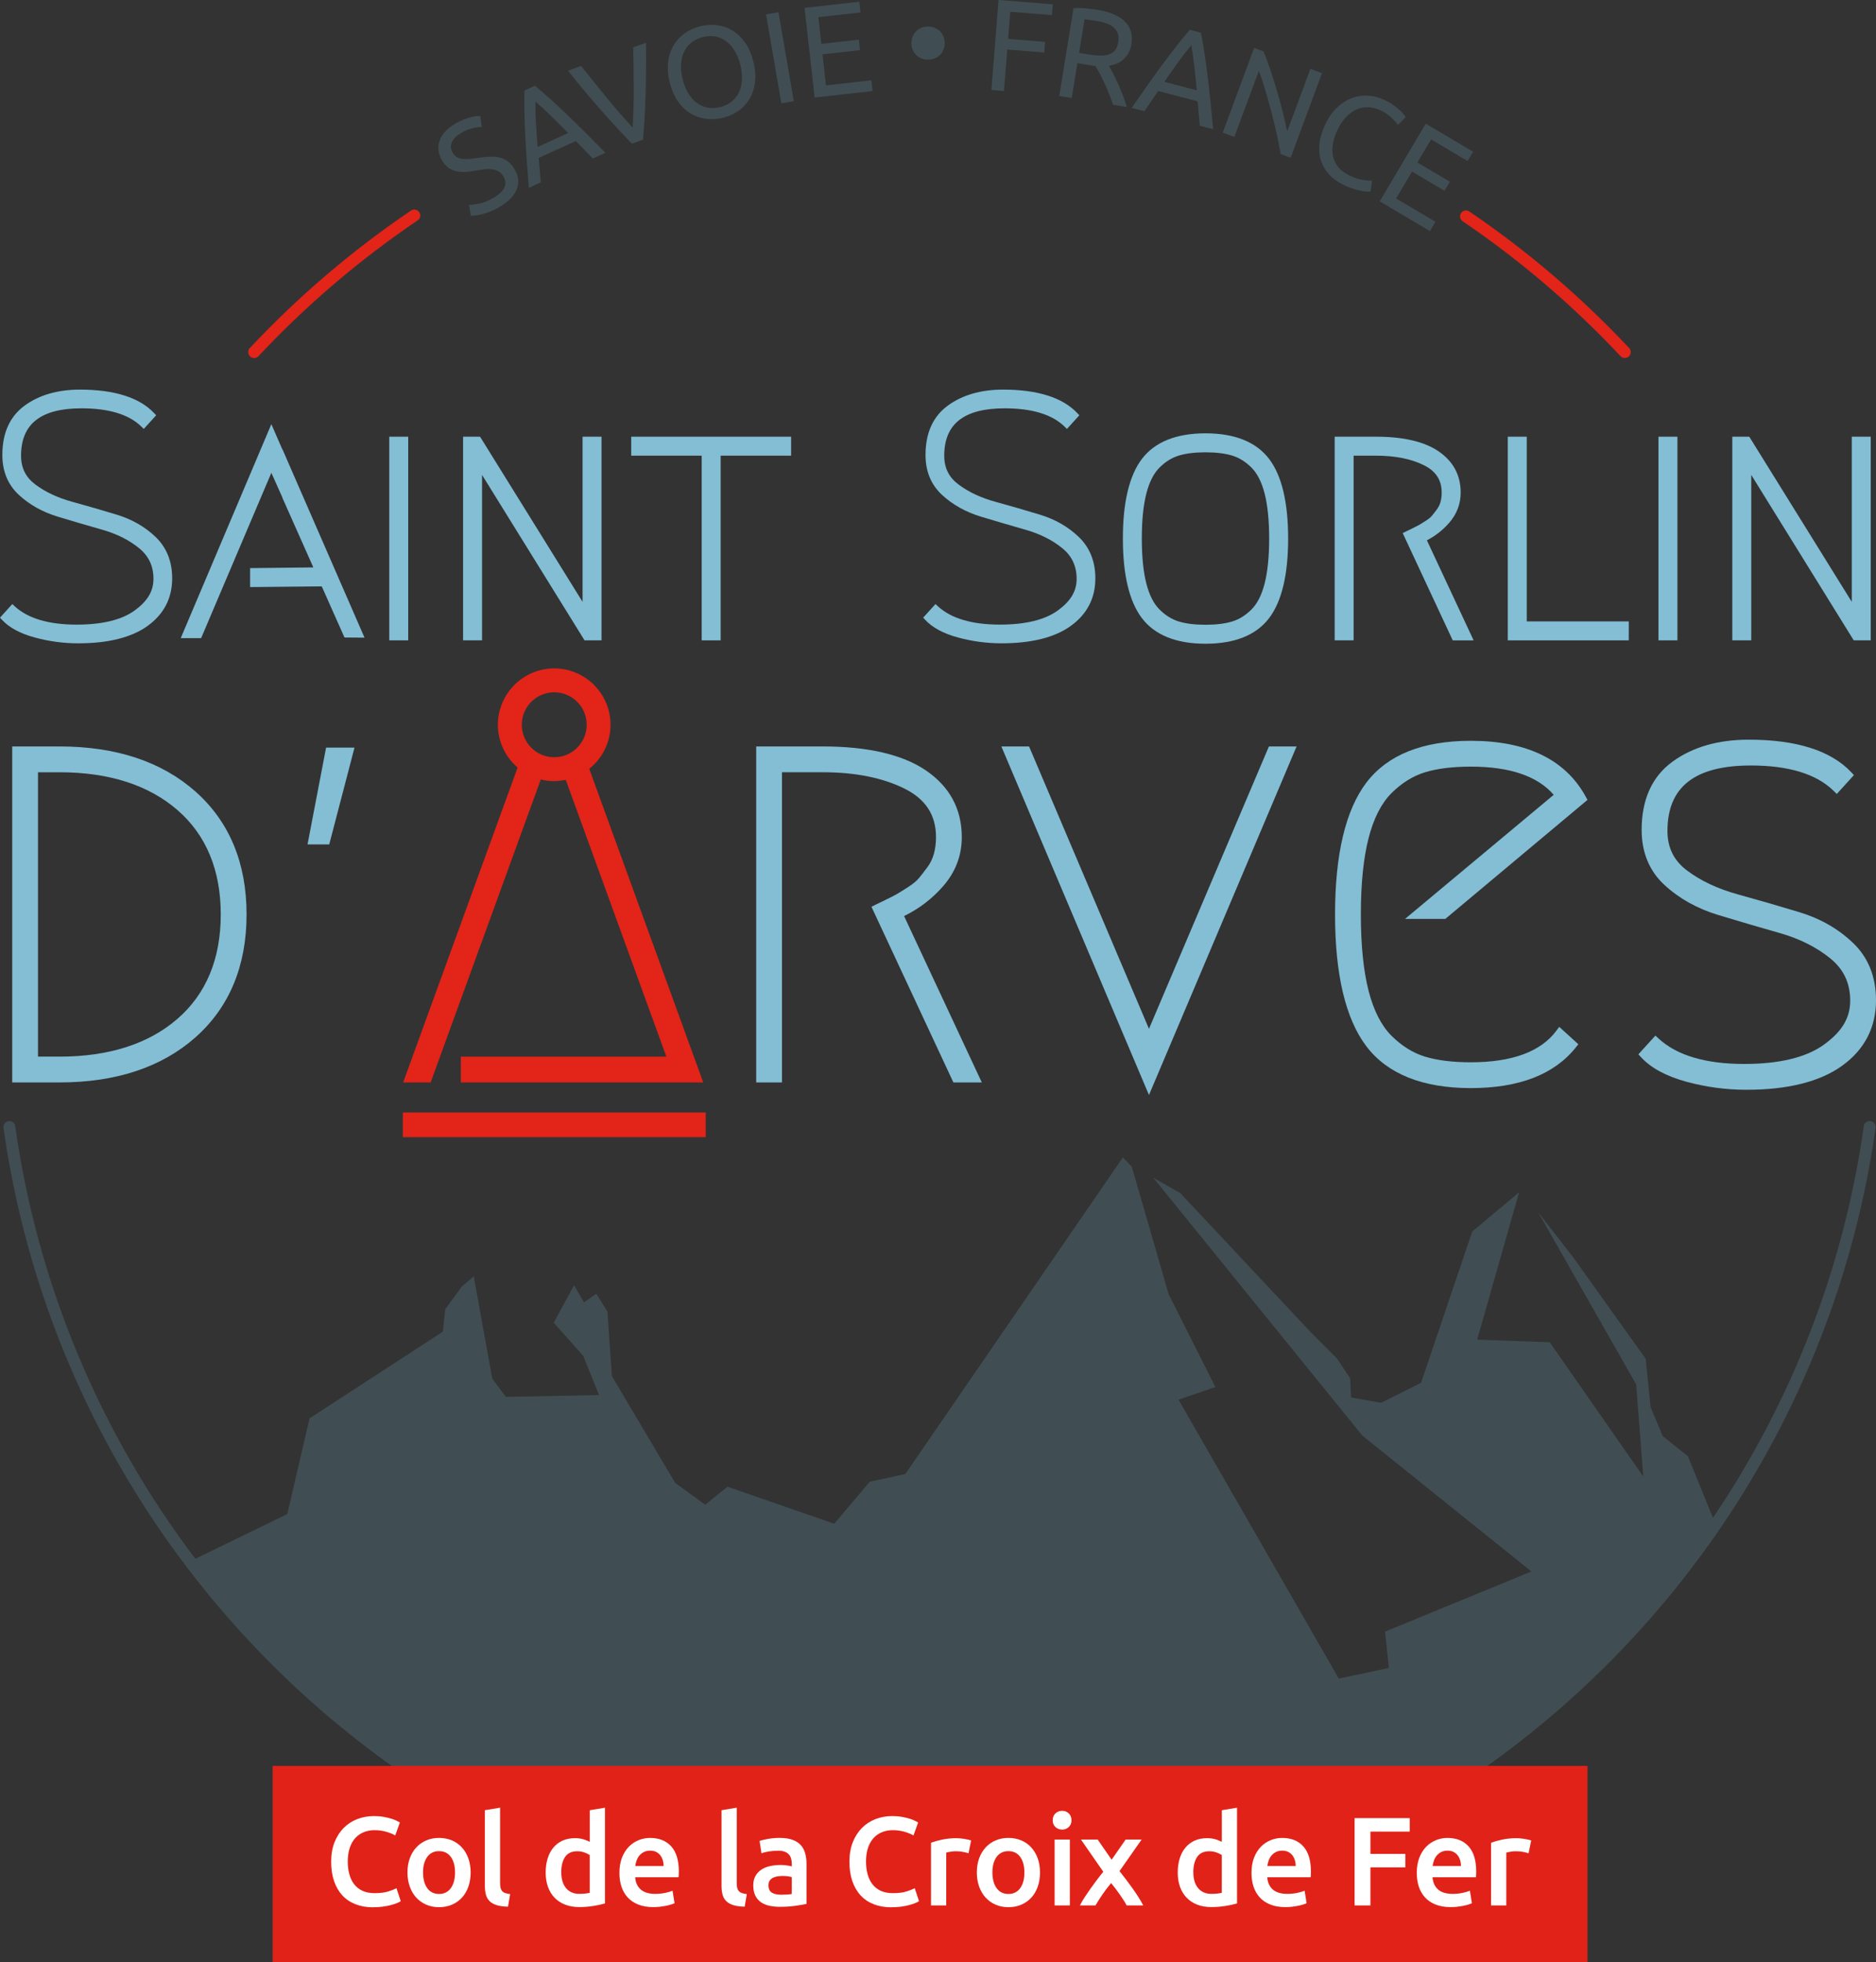 <?xml version="1.0" encoding="UTF-8"?><svg id="Calque_2" xmlns="http://www.w3.org/2000/svg" viewBox="0 0 1102.77 1152.61"><rect x="0" y="0" width="1102.77" height="1152.61" fill="#333333" stroke="none"/><defs><style>.cls-1{fill:#404e53;}.cls-1,.cls-2,.cls-3,.cls-4,.cls-5{stroke-width:0px;}.cls-2{fill:#e22419;}.cls-3{fill:#e12218;}.cls-4{fill:#83bed5;}.cls-5{fill:#fff;}</style></defs><g id="Calque_9"><path class="cls-2" d="m149.38,210.34c-.86,0-1.71-.31-2.38-.94-1.4-1.32-1.47-3.52-.16-4.92,28.46-30.35,60.34-57.53,94.77-80.79,1.59-1.08,3.76-.65,4.84.94,1.08,1.6.66,3.76-.94,4.84-33.99,22.97-65.48,49.81-93.58,79.78-.69.73-1.61,1.1-2.54,1.1Z"/><path class="cls-2" d="m955.13,210.34c-.93,0-1.86-.37-2.54-1.1-27.88-29.74-59.1-56.4-92.79-79.24-1.59-1.08-2.01-3.25-.93-4.84,1.08-1.59,3.25-2.01,4.84-.93,34.11,23.13,65.72,50.13,93.96,80.24,1.32,1.4,1.25,3.61-.16,4.92-.67.63-1.53.94-2.38.94Z"/><path class="cls-1" d="m298.6,94.86c-1.53-1.16-3.22-1.95-5.07-2.37-1.85-.42-3.83-.56-5.95-.43-2.12.14-4.4.37-6.85.7-1.72.27-3.33.47-4.8.6-1.48.13-2.84.12-4.1-.02-1.25-.14-2.36-.5-3.33-1.07-.97-.57-1.8-1.48-2.5-2.72-.63-1.11-.94-2.21-.93-3.29,0-1.09.26-2.12.76-3.1.5-.98,1.21-1.91,2.12-2.78s2-1.65,3.24-2.35c2.44-1.38,4.75-2.31,6.9-2.79,2.16-.48,3.87-.7,5.13-.65l-.9-6.43c-1.47-.11-3.51.18-6.14.87s-5.34,1.82-8.14,3.4c-4.85,2.73-8.01,6-9.49,9.82-1.48,3.82-1.08,7.75,1.2,11.8,1.1,1.96,2.36,3.44,3.78,4.46s2.97,1.71,4.64,2.08c1.67.38,3.47.5,5.4.39,1.92-.12,3.89-.36,5.91-.74,1.77-.29,3.46-.54,5.07-.74,1.61-.21,3.13-.23,4.57-.07,1.44.16,2.73.57,3.9,1.23,1.16.66,2.15,1.7,2.95,3.13,2.6,4.62.53,8.84-6.23,12.64-3.02,1.7-5.78,2.79-8.27,3.25-2.49.47-4.41.7-5.76.69l1.07,6.42c.64,0,1.5-.07,2.58-.18,1.08-.11,2.31-.34,3.7-.68,1.39-.34,2.92-.82,4.59-1.44,1.67-.62,3.42-1.44,5.24-2.47,5.38-3.03,8.93-6.46,10.66-10.31,1.73-3.84,1.46-7.79-.82-11.83-1.23-2.18-2.6-3.85-4.13-5.01Z"/><path class="cls-1" d="m333.81,67.8c-3.34-3.19-6.58-6.21-9.73-9.06-3.15-2.85-6.36-5.63-9.62-8.35l-6.2,2.83c-.08,4.24-.08,8.49.01,12.74.09,4.25.25,8.68.47,13.29.22,4.61.52,9.45.87,14.53.36,5.08.77,10.6,1.25,16.55l7.03-3.21-1.24-14.32,21.86-9.98c1.7,1.75,3.35,3.47,4.97,5.17,1.62,1.7,3.3,3.42,5.04,5.14l7.38-3.37c-4.19-4.26-8.08-8.18-11.69-11.78-3.61-3.6-7.08-6.99-10.41-10.18Zm-17.74,18.54c-.4-4.69-.74-9.27-1.01-13.72-.27-4.45-.38-8.78-.35-13.01,3.17,2.76,6.35,5.7,9.53,8.81,3.19,3.12,6.45,6.35,9.78,9.71l-17.96,8.2Z"/><path class="cls-1" d="m372.23,27.81c.17,8.5.27,16.72.29,24.65.02,7.93-.2,15.42-.65,22.46-4.84-5.2-9.77-10.86-14.78-16.98-5.01-6.12-10.17-12.51-15.48-19.17l-7.71,2.76c3.67,4.65,7.15,8.91,10.44,12.8,3.29,3.89,6.46,7.56,9.51,11.02,3.05,3.46,6.02,6.75,8.9,9.86,2.88,3.12,5.78,6.18,8.7,9.2l6.56-2.35c.34-4.19.64-8.4.88-12.63.24-4.23.44-8.65.58-13.25.14-4.6.23-9.44.28-14.53.05-5.08.04-10.59-.03-16.53l-7.49,2.68Z"/><path class="cls-1" d="m437.96,25.03c-2.15-3.04-4.62-5.4-7.41-7.1-2.79-1.7-5.8-2.74-9.03-3.15-3.23-.4-6.5-.19-9.82.64-3.37.84-6.4,2.2-9.11,4.09-2.71,1.89-4.91,4.24-6.6,7.05-1.69,2.82-2.77,6.07-3.24,9.76-.47,3.69-.15,7.74.95,12.15,1.1,4.41,2.73,8.13,4.88,11.16,2.15,3.04,4.64,5.4,7.45,7.09,2.81,1.69,5.86,2.73,9.14,3.12,3.28.39,6.6.16,9.97-.68,3.31-.83,6.3-2.18,8.97-4.05,2.66-1.87,4.82-4.21,6.49-7.02,1.67-2.81,2.73-6.06,3.2-9.75.47-3.69.16-7.74-.95-12.15-1.1-4.41-2.73-8.13-4.88-11.17Zm-1.83,21.87c-.16,2.75-.74,5.19-1.76,7.34-1.02,2.15-2.44,3.96-4.28,5.45-1.84,1.48-4.07,2.55-6.69,3.21-2.62.66-5.11.76-7.45.32-2.35-.44-4.47-1.37-6.37-2.79s-3.57-3.3-5-5.65c-1.43-2.35-2.53-5.09-3.31-8.2-.78-3.12-1.09-6.05-.94-8.8.15-2.75.74-5.19,1.76-7.34,1.01-2.15,2.45-3.96,4.32-5.45,1.86-1.49,4.1-2.56,6.73-3.22,2.62-.65,5.1-.76,7.42-.31s4.43,1.38,6.34,2.79,3.57,3.3,5,5.65c1.43,2.35,2.53,5.09,3.31,8.2.78,3.12,1.09,6.05.94,8.8Z"/><rect class="cls-1" x="454.75" y="7.38" width="7.42" height="53.03" transform="translate(.91 78.41) rotate(-9.78)"/><polygon class="cls-1" points="485.53 50.17 483.49 31.92 505.54 29.45 504.85 23.29 482.8 25.76 481.04 10.09 505.83 7.32 505.13 1 472.96 4.61 478.87 57.31 512.94 53.49 512.23 47.18 485.53 50.17"/><path class="cls-1" d="m552.57,18.4c-.86-.85-1.89-1.54-3.09-2.05-1.21-.52-2.58-.76-4.11-.74-1.53.03-2.89.31-4.08.87-1.19.55-2.2,1.27-3.03,2.15-.83.88-1.46,1.93-1.9,3.13-.44,1.21-.65,2.45-.63,3.72.02,1.33.27,2.57.75,3.74.48,1.17,1.15,2.18,2,3.03.86.85,1.89,1.54,3.09,2.05,1.21.52,2.58.76,4.11.74,1.53-.03,2.89-.31,4.08-.87,1.19-.55,2.2-1.27,3.03-2.15.83-.88,1.46-1.91,1.9-3.09.44-1.18.65-2.43.63-3.76-.02-1.27-.27-2.51-.75-3.7-.48-1.19-1.15-2.21-2-3.07Z"/><polygon class="cls-1" points="582.77 52.86 590.17 53.45 592.1 29.12 613.84 30.85 614.34 24.6 592.6 22.86 593.87 6.92 618.36 8.87 618.86 2.54 586.98 0 582.77 52.86"/><path class="cls-1" d="m665.06,26c.89-5.49-.36-9.93-3.76-13.33-3.4-3.4-8.78-5.69-16.13-6.89-2.12-.34-4.46-.63-7.03-.87-2.57-.24-4.93-.27-7.08-.11l-8.4,51.59,7.33,1.19,3.33-20.47,6.57,1.07c.7.11,1.4.23,2.08.34s1.35.19,2.01.25c.77,1.31,1.62,2.85,2.55,4.6.93,1.75,1.85,3.62,2.77,5.61.92,1.98,1.81,4.05,2.67,6.21.86,2.16,1.64,4.27,2.34,6.35l8.01,1.3c-.58-2.16-1.33-4.43-2.27-6.8-.93-2.37-1.89-4.66-2.87-6.86-.99-2.2-1.96-4.22-2.93-6.06-.97-1.84-1.77-3.33-2.41-4.46,3.77-.63,6.78-2.02,9.02-4.19,2.24-2.17,3.64-4.99,4.21-8.46Zm-7.69-1.33c-.34,2.11-1,3.75-1.96,4.91-.96,1.16-2.2,1.98-3.7,2.46-1.5.48-3.28.68-5.33.61-2.06-.08-4.34-.32-6.86-.73l-5.21-.85,3.21-19.71c1.69.12,4.09.43,7.21.94,1.96.32,3.79.77,5.48,1.36,1.69.59,3.11,1.36,4.27,2.32,1.16.96,2.01,2.16,2.55,3.6.54,1.43.65,3.13.33,5.09Z"/><path class="cls-1" d="m709.91,44.95c-.57-4.58-1.17-8.97-1.8-13.17-.64-4.2-1.36-8.39-2.16-12.55l-6.59-1.73c-2.75,3.24-5.43,6.53-8.05,9.87s-5.3,6.88-8.04,10.59c-2.74,3.71-5.58,7.65-8.52,11.81-2.94,4.16-6.11,8.7-9.51,13.61l7.48,1.96,8.1-11.88,23.24,6.1c.21,2.43.4,4.81.57,7.15.18,2.34.39,4.73.65,7.17l7.85,2.06c-.55-5.95-1.08-11.45-1.6-16.52-.52-5.07-1.06-9.89-1.62-14.47Zm-25.47,3.13c2.66-3.89,5.29-7.64,7.9-11.26,2.61-3.61,5.26-7.04,7.96-10.29.7,4.14,1.31,8.43,1.81,12.85.5,4.43.97,9,1.43,13.71l-19.1-5.01Z"/><path class="cls-1" d="m770.28,40.44l-13.65,36.81c-.59-3.1-1.39-6.69-2.41-10.77-1.02-4.08-2.16-8.27-3.42-12.57-1.26-4.3-2.58-8.52-3.96-12.65-1.38-4.13-2.75-7.81-4.11-11.03l-5.52-2.05-18.44,49.72,6.82,2.53,14.4-38.82c.77,2.03,1.57,4.34,2.41,6.93.83,2.6,1.67,5.34,2.5,8.23.83,2.89,1.64,5.87,2.44,8.94.79,3.07,1.54,6.08,2.24,9.03.7,2.95,1.32,5.78,1.87,8.49.55,2.71,1.02,5.14,1.42,7.3l5.81,2.15,18.44-49.72-6.82-2.53Z"/><path class="cls-1" d="m793.05,102.97c-2.66-1.29-4.77-2.87-6.33-4.76-1.55-1.88-2.59-3.99-3.11-6.31-.52-2.32-.55-4.81-.08-7.48.47-2.67,1.39-5.42,2.77-8.27,1.42-2.94,3.08-5.41,4.99-7.41,1.9-2,3.96-3.48,6.19-4.44,2.22-.96,4.55-1.39,7-1.29,2.44.11,4.93.77,7.45,1.99,1.19.58,2.33,1.25,3.4,2.03,1.07.77,2.02,1.56,2.85,2.36.83.8,1.56,1.55,2.19,2.25.62.7,1.08,1.29,1.36,1.76l4.6-4.58c-.19-.32-.56-.84-1.12-1.56-.56-.72-1.33-1.55-2.33-2.48-.99-.93-2.22-1.92-3.67-2.96-1.45-1.04-3.17-2.04-5.14-3-3.12-1.51-6.33-2.38-9.62-2.61-3.29-.23-6.48.21-9.57,1.32-3.09,1.11-5.99,2.93-8.71,5.44-2.72,2.51-5.04,5.76-6.97,9.76-1.93,4-3.11,7.8-3.53,11.43-.42,3.62-.15,6.97.8,10.03.95,3.07,2.54,5.82,4.76,8.25,2.22,2.44,5.01,4.46,8.36,6.09,1.93.93,3.78,1.68,5.54,2.26,1.77.57,3.35.99,4.74,1.27s2.59.45,3.58.5c.99.06,1.7.05,2.14-.03l.94-6.34c-1.26.02-3.05-.14-5.38-.48-2.33-.33-5.04-1.25-8.11-2.73Z"/><polygon class="cls-1" points="862.7 94.6 865.93 89.14 838.08 72.65 811.06 118.28 840.56 135.75 843.8 130.28 820.68 116.6 830.04 100.79 849.14 112.1 852.29 106.76 833.2 95.46 841.23 81.89 862.7 94.6"/><rect class="cls-4" x="228.82" y="256.55" width="11.14" height="119.64"/><polygon class="cls-4" points="342.45 353.57 282.2 256.55 272.22 256.55 272.22 376.19 283.36 376.19 283.36 278.99 343.61 376.19 353.59 376.19 353.59 256.55 342.45 256.55 342.45 353.57"/><polygon class="cls-4" points="465.05 256.55 371.05 256.55 371.05 267.69 412.48 267.69 412.48 376.19 423.62 376.19 423.62 267.69 465.05 267.69 465.05 256.55"/><path class="cls-4" d="m708.63,378.17c17.22,0,29.8-5.06,37.39-15.04,7.42-9.75,11.19-25.49,11.19-46.76s-3.76-37-11.19-46.76c-7.59-9.98-20.17-15.04-37.39-15.04s-29.8,5.06-37.39,15.04c-7.42,9.76-11.18,25.49-11.18,46.76s3.76,37,11.18,46.76c7.59,9.98,20.17,15.04,37.39,15.04Zm-34.76-88.27c1.71-6.67,4.3-11.78,7.7-15.18,3.43-3.43,7.21-5.8,11.25-7.04,4.2-1.3,9.52-1.96,15.8-1.96s11.6.66,15.8,1.96c4.04,1.25,7.83,3.62,11.25,7.04,3.39,3.39,5.99,8.5,7.7,15.18,1.78,6.93,2.68,15.84,2.68,26.48s-.9,19.55-2.68,26.48c-1.71,6.67-4.3,11.78-7.7,15.17-3.43,3.43-7.21,5.8-11.25,7.04-4.2,1.3-9.52,1.96-15.8,1.96s-11.6-.66-15.8-1.96c-4.04-1.25-7.83-3.62-11.25-7.04-3.4-3.4-5.99-8.5-7.7-15.17-1.78-6.92-2.68-15.82-2.68-26.48s.9-19.56,2.68-26.48Z"/><path class="cls-4" d="m795.68,267.69h13.17c11.24,0,20.74,1.9,28.23,5.64,6.99,3.5,10.39,8.73,10.39,16.01,0,1.98-.23,3.84-.69,5.52-.44,1.59-1.13,3.03-2.05,4.27-1.05,1.43-2.05,2.72-2.97,3.83-.74.9-1.94,1.89-3.54,2.92-1.8,1.15-3.08,1.96-3.85,2.41-.69.4-2.02,1.08-4.05,2.07-1.78.86-2.89,1.4-3.46,1.68l-2.31,1.13,29.41,63.02h12.28l-27.47-58.78c4.98-2.56,9.38-6.01,13.1-10.27,4.49-5.14,6.76-11.13,6.76-17.8,0-10.21-4.4-18.37-13.08-24.26-8.36-5.67-20.7-8.54-36.68-8.54h-24.31v119.64h11.14v-108.5Z"/><polygon class="cls-4" points="897.47 256.55 886.32 256.55 886.32 376.19 957.44 376.19 957.44 365.05 897.47 365.05 897.47 256.55"/><rect class="cls-4" x="974.9" y="256.55" width="11.14" height="119.64"/><polygon class="cls-4" points="1029.44 278.99 1089.68 376.19 1099.67 376.19 1099.67 256.55 1088.53 256.55 1088.53 353.57 1028.28 256.55 1018.3 256.55 1018.3 376.19 1029.44 376.19 1029.44 278.99"/><path class="cls-4" d="m114.9,465.01c-19.84-17.58-46.73-26.5-79.93-26.5H7.18v197.39h27.79c33.19,0,60.08-8.92,79.93-26.5,19.93-17.67,30.04-41.95,30.04-72.19s-10.1-54.53-30.04-72.2Zm-10.57,133.51c-16.99,14.74-40.32,22.22-69.36,22.22h-12.63v-167.06h12.63c29.04,0,52.37,7.48,69.36,22.22,16.88,14.65,25.44,35.28,25.44,61.31s-8.56,46.66-25.44,61.31Z"/><path class="cls-4" d="m554.46,520.53c7.24-8.3,10.91-17.96,10.91-28.72,0-16.52-7.13-29.74-21.19-39.27-13.75-9.31-34.14-14.03-60.6-14.03h-39.06v197.39h15.16v-182.23h23.89c19.16,0,35.38,3.25,48.2,9.66,12.41,6.2,18.44,15.52,18.44,28.48,0,3.49-.42,6.77-1.23,9.74-.8,2.88-2.05,5.49-3.72,7.76-1.83,2.48-3.53,4.68-5.05,6.52-1.37,1.66-3.51,3.43-6.35,5.26-3.15,2.02-5.28,3.36-6.54,4.09-1.23.72-3.5,1.88-6.94,3.55-3.44,1.66-5.39,2.61-5.83,2.83l-2.28,1.14,48.17,103.21h16.7l-45.69-97.76c8.79-4.27,16.52-10.18,23.01-17.61Z"/><polygon class="cls-4" points="675.4 604.41 605.59 440.1 604.91 438.51 588.63 438.51 675.4 643.29 762.18 438.51 745.91 438.51 675.4 604.41"/><path class="cls-4" d="m849.63,539.81l83.55-69.9-1.03-1.88c-11.93-21.79-34.66-32.83-67.56-32.83-28.34,0-48.99,8.26-61.39,24.56-12.22,16.08-18.42,42.14-18.42,77.45s6.2,61.38,18.42,77.46c12.39,16.29,33.05,24.55,61.39,24.55s49.07-8.02,61.68-23.84l1.53-1.92-11.23-10.21-1.72,2.31c-9.15,12.28-26.06,18.5-50.25,18.5-10.74,0-19.84-1.13-27.06-3.36-7.06-2.18-13.67-6.31-19.63-12.27-5.93-5.93-10.44-14.78-13.4-26.31-3.02-11.75-4.56-26.86-4.56-44.91s1.53-33.14,4.56-44.91c2.96-11.52,7.47-20.37,13.4-26.3,5.96-5.96,12.56-10.09,19.63-12.27,7.22-2.23,16.33-3.36,27.06-3.36,22.89,0,39.26,5.57,48.71,16.57l-87.39,72.89h23.73Z"/><path class="cls-4" d="m1089.38,554.04c-8.66-8.31-19.3-14.42-31.63-18.15-12.02-3.64-24.19-7.16-36.18-10.46-11.71-3.22-21.75-7.93-29.84-14-7.77-5.82-11.55-13.43-11.55-23.26,0-25.89,16.05-38.47,49.07-38.47,22.15,0,38.48,4.99,48.53,14.83l1.94,1.89,10.08-11.09-1.67-1.76c-11.95-12.64-32.21-19.04-60.21-19.04-17.93,0-33,4.35-44.77,12.92-12.04,8.76-18.14,22.24-18.14,40.05,0,13.3,4.52,24.2,13.43,32.4,8.64,7.97,19.25,13.89,31.54,17.61,11.81,3.58,23.97,7.15,36.16,10.61,11.71,3.33,21.75,8.37,29.83,14.96,7.83,6.39,11.63,14.5,11.63,24.81s-5.01,18.22-15.32,25.72c-10.43,7.58-26.24,11.43-47,11.43-22.63,0-39.54-5.01-50.25-14.88l-1.93-1.78-10.01,11.01,1.63,1.76c5.83,6.3,14.77,11.12,26.58,14.33,11.55,3.14,23.43,4.73,35.31,4.73,24.31,0,43.21-4.74,56.19-14.08,13.25-9.53,19.97-22.51,19.97-38.56,0-13.7-4.51-24.98-13.39-33.53Z"/><path class="cls-4" d="m46.02,377.93c17.61,0,31.31-3.43,40.72-10.2,9.6-6.91,14.47-16.31,14.47-27.95,0-9.93-3.26-18.1-9.7-24.29-6.27-6.02-13.99-10.45-22.92-13.15-8.71-2.64-17.53-5.19-26.22-7.58-8.48-2.33-15.76-5.75-21.62-10.15-5.63-4.22-8.37-9.73-8.37-16.85,0-18.76,11.63-27.88,35.56-27.88,16.05,0,27.89,3.61,35.17,10.74l1.4,1.37,7.3-8.03-1.21-1.27c-8.66-9.16-23.34-13.8-43.63-13.8-13,0-23.91,3.15-32.45,9.37-8.72,6.35-13.14,16.11-13.14,29.02,0,9.63,3.28,17.53,9.73,23.48,6.26,5.77,13.95,10.07,22.85,12.76,8.55,2.59,17.37,5.18,26.2,7.69,8.49,2.42,15.76,6.06,21.62,10.84,5.67,4.63,8.43,10.51,8.43,17.98s-3.63,13.2-11.1,18.64c-7.56,5.49-19.01,8.28-34.06,8.28-16.4,0-28.65-3.63-36.41-10.78l-1.4-1.29-7.25,7.98,1.18,1.27c4.23,4.57,10.71,8.06,19.26,10.38,8.37,2.28,16.98,3.43,25.59,3.43Z"/><path class="cls-4" d="m621.78,358.66c-7.56,5.49-19.01,8.28-34.06,8.28-16.4,0-28.65-3.63-36.41-10.78l-1.4-1.29-7.25,7.98,1.18,1.27c4.23,4.57,10.71,8.06,19.26,10.38,8.37,2.28,16.98,3.43,25.59,3.43,17.61,0,31.31-3.43,40.72-10.2,9.6-6.91,14.47-16.31,14.47-27.95,0-9.93-3.26-18.1-9.7-24.29-6.27-6.02-13.99-10.45-22.92-13.15-8.71-2.64-17.53-5.19-26.22-7.58-8.48-2.33-15.76-5.75-21.62-10.15-5.63-4.22-8.37-9.73-8.37-16.85,0-18.76,11.63-27.88,35.56-27.88,16.05,0,27.89,3.61,35.17,10.74l1.4,1.37,7.3-8.03-1.21-1.27c-8.66-9.16-23.34-13.8-43.63-13.8-13,0-23.91,3.15-32.45,9.37-8.72,6.35-13.14,16.11-13.14,29.02,0,9.63,3.28,17.53,9.73,23.48,6.26,5.77,13.95,10.07,22.85,12.76,8.55,2.59,17.37,5.18,26.2,7.69,8.49,2.42,15.76,6.06,21.62,10.84,5.67,4.63,8.43,10.51,8.43,17.98s-3.63,13.2-11.1,18.64Z"/><polygon class="cls-4" points="166.02 264.12 159.51 249.19 106.24 374.89 118.23 374.89 159.51 277.76 166.01 292.28 166.01 292.48 184.19 333.34 147.02 333.75 147.02 344.89 188.95 344.48 189.25 344.72 197.62 363.54 202.5 374.51 214.28 374.61 166.02 263.91 166.02 264.12"/><polygon class="cls-4" points="180.78 496.06 193.54 496.06 208.38 439.21 191.68 439.21 180.78 496.06"/><path class="cls-1" d="m1099.51,658.64c-1.91-.26-3.67,1.06-3.93,2.96-11.66,82.89-42.25,161.5-88.65,230.1l-14.74-36.23-14.76-11.76-7.15-16.99-2.92-28.52-42.21-59.04-20.94-26.97,57.58,101.09,4.2,54.19-55.01-78.94-42.65-1.53,24.63-86.54-27.54,23.02-30.06,88.87-23.52,11.76-17.63-3.14-.52-11.24-7.84-11.76-15.68-15.68-76.32-81.34-15.99-9.15,122.99,151.58,99.37,79.82-86.03,35.33,2.23,21.35-29.43,6.24-94.22-163.86,21.67-7.42-27.47-54.52-21.69-74.99-5.24-5.36-127.85,185.96-20.91,4.53-20.91,24.68-62.73-21.76-13.07,10.61-17.68-12.84-37.21-62.73-2.61-37.9-6.53-10.46-7.26,5.04-5.81-10.04-11.97,22.01,17.38,19.47,9.24,23.02-54.72,1.06-8.03-10.7-10.89-60.1-7.04,6.01-9.76,13.38-1.31,13.07-78.41,50.97-13.07,56.2-54.05,26.3c-56.09-74.01-92.83-161.4-105.88-254.15-.27-1.91-2.04-3.23-3.93-2.96-1.9.27-3.23,2.03-2.96,3.93,18.48,131.38,83.9,252.14,184.2,340.03,101.25,88.72,231.24,137.59,366.02,137.59s264.77-48.86,366.02-137.59c100.3-87.89,165.72-208.65,184.2-340.03.27-1.91-1.06-3.67-2.96-3.93Z"/><path class="cls-2" d="m253.15,635.9l64.75-178c2.54.62,5.17.99,7.89.99s6.58-.68,6.89-.73c-.03,0-.06.02-.09.02l59.11,162.56h-120.81v15.16h142.51l-67.02-184.25c7.61-6.07,12.51-15.4,12.51-25.87,0-18.26-14.85-33.11-33.11-33.11s-33.11,14.85-33.11,33.11c0,10.04,4.51,19.04,11.6,25.12l-67.3,185.01h16.16Zm72.65-229.19c10.53,0,19.07,8.54,19.07,19.07s-8.54,19.07-19.07,19.07-19.07-8.54-19.07-19.07,8.54-19.07,19.07-19.07Z"/><rect class="cls-2" x="236.79" y="653.55" width="178.05" height="14.49"/><rect class="cls-3" x="160.26" y="1037.41" width="772.92" height="115.2"/><path class="cls-5" d="m219.38,1120.49c-3.85,0-7.3-.59-10.36-1.78-3.06-1.18-5.65-2.92-7.77-5.22-2.12-2.29-3.75-5.09-4.88-8.4-1.14-3.3-1.7-7.1-1.7-11.4s.65-8.09,1.96-11.4c1.31-3.3,3.1-6.1,5.36-8.4,2.27-2.29,4.93-4.03,7.99-5.22,3.06-1.18,6.34-1.78,9.84-1.78,2.12,0,4.04.16,5.77.48,1.73.32,3.23.68,4.51,1.07,1.28.4,2.34.81,3.18,1.26.84.44,1.43.77,1.78.96l-2.74,7.62c-1.18-.74-2.87-1.44-5.07-2.11-2.2-.67-4.58-1-7.14-1-2.22,0-4.29.38-6.22,1.15-1.92.77-3.59,1.91-5,3.44-1.41,1.53-2.5,3.45-3.29,5.77-.79,2.32-1.18,5.01-1.18,8.07,0,2.71.31,5.21.93,7.47.62,2.27,1.57,4.23,2.85,5.88,1.28,1.65,2.91,2.94,4.88,3.85,1.97.91,4.34,1.37,7.1,1.37,3.3,0,5.99-.33,8.07-1,2.07-.67,3.67-1.29,4.81-1.89l2.52,7.62c-.59.4-1.39.79-2.41,1.18-1.01.4-2.21.78-3.59,1.15-1.38.37-2.94.67-4.66.89-1.73.22-3.58.33-5.55.33Z"/><path class="cls-5" d="m276.66,1100c0,3.06-.44,5.85-1.33,8.36-.89,2.52-2.15,4.66-3.77,6.44-1.63,1.78-3.59,3.16-5.88,4.14s-4.82,1.48-7.58,1.48-5.28-.49-7.55-1.48c-2.27-.99-4.22-2.37-5.85-4.14s-2.9-3.92-3.81-6.44c-.91-2.52-1.37-5.3-1.37-8.36s.46-5.83,1.37-8.33c.91-2.49,2.19-4.62,3.85-6.4,1.65-1.78,3.61-3.14,5.88-4.11,2.27-.96,4.76-1.44,7.47-1.44s5.22.48,7.51,1.44c2.29.96,4.25,2.33,5.88,4.11,1.63,1.78,2.9,3.91,3.81,6.4.91,2.49,1.37,5.27,1.37,8.33Zm-9.18,0c0-3.85-.83-6.89-2.48-9.14-1.65-2.24-3.96-3.37-6.92-3.37s-5.27,1.12-6.92,3.37c-1.65,2.25-2.48,5.29-2.48,9.14s.83,6.98,2.48,9.25c1.65,2.27,3.96,3.4,6.92,3.4s5.27-1.13,6.92-3.4c1.65-2.27,2.48-5.35,2.48-9.25Z"/><path class="cls-5" d="m298.63,1120.12c-2.66-.05-4.87-.35-6.62-.89-1.75-.54-3.15-1.32-4.18-2.33-1.04-1.01-1.76-2.27-2.18-3.77-.42-1.5-.63-3.22-.63-5.14v-44.55l8.95-1.48v44.33c0,1.08.09,2,.26,2.74.17.74.48,1.37.92,1.89.44.52,1.05.91,1.81,1.18.76.27,1.74.48,2.92.63l-1.26,7.4Z"/><path class="cls-5" d="m355.61,1118.2c-1.78.54-4.01,1.04-6.7,1.48-2.69.44-5.51.67-8.47.67s-5.8-.47-8.21-1.41c-2.42-.94-4.48-2.28-6.18-4.03-1.7-1.75-3.01-3.87-3.92-6.36-.91-2.49-1.37-5.29-1.37-8.4s.38-5.83,1.15-8.33c.76-2.49,1.89-4.62,3.37-6.4,1.48-1.78,3.28-3.15,5.4-4.11,2.12-.96,4.56-1.44,7.33-1.44,1.87,0,3.53.22,4.96.67,1.43.44,2.66.94,3.7,1.48v-18.57l8.95-1.48v56.24Zm-25.68-18.28c0,3.95.94,7.04,2.81,9.29,1.87,2.25,4.46,3.37,7.77,3.37,1.43,0,2.65-.06,3.66-.19,1.01-.12,1.84-.26,2.48-.41v-22.2c-.79-.54-1.84-1.05-3.15-1.52-1.31-.47-2.7-.7-4.18-.7-3.26,0-5.64,1.11-7.14,3.33-1.51,2.22-2.26,5.23-2.26,9.03Z"/><path class="cls-5" d="m364.12,1100.22c0-3.4.51-6.39,1.52-8.95,1.01-2.56,2.36-4.7,4.03-6.4,1.68-1.7,3.6-2.98,5.77-3.85,2.17-.86,4.39-1.29,6.66-1.29,5.33,0,9.48,1.65,12.47,4.96,2.98,3.31,4.48,8.24,4.48,14.8,0,.49-.01,1.05-.04,1.67-.03.62-.06,1.17-.11,1.67h-25.53c.25,3.11,1.34,5.51,3.29,7.21,1.95,1.7,4.77,2.55,8.47,2.55,2.17,0,4.16-.2,5.96-.59,1.8-.39,3.22-.81,4.25-1.26l1.18,7.33c-.49.25-1.17.51-2.03.78-.86.27-1.85.52-2.96.74-1.11.22-2.31.41-3.59.56-1.28.15-2.59.22-3.92.22-3.4,0-6.36-.51-8.88-1.52-2.52-1.01-4.59-2.42-6.22-4.22-1.63-1.8-2.84-3.92-3.63-6.36-.79-2.44-1.18-5.12-1.18-8.03Zm25.97-4c0-1.23-.17-2.41-.52-3.51-.35-1.11-.85-2.07-1.52-2.89-.67-.81-1.48-1.45-2.44-1.92-.96-.47-2.11-.7-3.44-.7s-2.59.26-3.63.78c-1.04.52-1.91,1.2-2.63,2.04-.72.84-1.27,1.8-1.67,2.89-.4,1.09-.67,2.2-.81,3.33h16.65Z"/><path class="cls-5" d="m437.75,1120.12c-2.66-.05-4.87-.35-6.62-.89-1.75-.54-3.15-1.32-4.18-2.33-1.04-1.01-1.76-2.27-2.18-3.77-.42-1.5-.63-3.22-.63-5.14v-44.55l8.95-1.48v44.33c0,1.08.09,2,.26,2.74.17.74.48,1.37.92,1.89.44.52,1.05.91,1.81,1.18.76.27,1.74.48,2.92.63l-1.26,7.4Z"/><path class="cls-5" d="m458.4,1079.72c2.96,0,5.45.37,7.47,1.11,2.02.74,3.64,1.78,4.85,3.11,1.21,1.33,2.07,2.95,2.59,4.85s.78,3.98.78,6.25v23.46c-1.38.3-3.47.65-6.25,1.07-2.79.42-5.93.63-9.43.63-2.32,0-4.44-.22-6.36-.67-1.92-.44-3.56-1.16-4.92-2.15-1.36-.99-2.42-2.27-3.18-3.85-.77-1.58-1.15-3.53-1.15-5.85s.43-4.09,1.29-5.62c.86-1.53,2.04-2.77,3.52-3.74s3.19-1.65,5.14-2.07c1.95-.42,3.98-.63,6.1-.63.99,0,2.02.06,3.11.18,1.08.12,2.24.33,3.48.63v-1.48c0-1.04-.12-2.02-.37-2.96-.25-.94-.68-1.76-1.29-2.48-.62-.71-1.43-1.27-2.44-1.67-1.01-.39-2.28-.59-3.81-.59-2.07,0-3.97.15-5.7.44-1.73.3-3.13.64-4.22,1.04l-1.11-7.25c1.13-.39,2.79-.79,4.96-1.18,2.17-.39,4.49-.59,6.96-.59Zm.74,33.37c2.76,0,4.86-.15,6.29-.44v-9.92c-.49-.15-1.21-.3-2.15-.44-.94-.15-1.97-.22-3.11-.22-.99,0-1.99.07-3,.22-1.01.15-1.92.42-2.74.81-.81.4-1.47.95-1.96,1.67-.49.72-.74,1.62-.74,2.7,0,2.12.67,3.59,2,4.4,1.33.81,3.13,1.22,5.4,1.22Z"/><path class="cls-5" d="m524.03,1120.49c-3.85,0-7.3-.59-10.36-1.78-3.06-1.18-5.65-2.92-7.77-5.22-2.12-2.29-3.75-5.09-4.88-8.4-1.14-3.3-1.7-7.1-1.7-11.4s.65-8.09,1.96-11.4c1.31-3.3,3.1-6.1,5.36-8.4,2.27-2.29,4.93-4.03,7.99-5.22,3.06-1.18,6.34-1.78,9.84-1.78,2.12,0,4.04.16,5.77.48,1.73.32,3.23.68,4.51,1.07,1.28.4,2.34.81,3.18,1.26.84.44,1.43.77,1.78.96l-2.74,7.62c-1.18-.74-2.87-1.44-5.07-2.11-2.2-.67-4.58-1-7.14-1-2.22,0-4.29.38-6.22,1.15-1.92.77-3.59,1.91-5,3.44-1.41,1.53-2.5,3.45-3.29,5.77-.79,2.32-1.18,5.01-1.18,8.07,0,2.71.31,5.21.93,7.47.62,2.27,1.57,4.23,2.85,5.88,1.28,1.65,2.91,2.94,4.88,3.85,1.97.91,4.34,1.37,7.1,1.37,3.3,0,5.99-.33,8.07-1,2.07-.67,3.67-1.29,4.81-1.89l2.52,7.62c-.59.4-1.39.79-2.41,1.18-1.01.4-2.21.78-3.59,1.15-1.38.37-2.94.67-4.66.89-1.73.22-3.58.33-5.55.33Z"/><path class="cls-5" d="m569.32,1088.75c-.74-.25-1.76-.51-3.07-.78-1.31-.27-2.82-.41-4.55-.41-.99,0-2.04.1-3.15.3-1.11.2-1.89.37-2.33.52v31.01h-8.95v-36.85c1.73-.64,3.88-1.25,6.47-1.81,2.59-.57,5.46-.85,8.62-.85.59,0,1.28.04,2.07.11.79.07,1.58.17,2.37.3.79.12,1.55.27,2.29.44.74.17,1.33.33,1.78.48l-1.55,7.55Z"/><path class="cls-5" d="m611.35,1100c0,3.06-.44,5.85-1.33,8.36-.89,2.52-2.15,4.66-3.77,6.44-1.63,1.78-3.59,3.16-5.88,4.14s-4.82,1.48-7.58,1.48-5.28-.49-7.55-1.48c-2.27-.99-4.22-2.37-5.85-4.14s-2.9-3.92-3.81-6.44c-.91-2.52-1.37-5.3-1.37-8.36s.46-5.83,1.37-8.33c.91-2.49,2.19-4.62,3.85-6.4,1.65-1.78,3.61-3.14,5.88-4.11,2.27-.96,4.76-1.44,7.47-1.44s5.22.48,7.51,1.44c2.29.96,4.25,2.33,5.88,4.11,1.63,1.78,2.9,3.91,3.81,6.4.91,2.49,1.37,5.27,1.37,8.33Zm-9.18,0c0-3.85-.83-6.89-2.48-9.14-1.65-2.24-3.96-3.37-6.92-3.37s-5.27,1.12-6.92,3.37c-1.65,2.25-2.48,5.29-2.48,9.14s.83,6.98,2.48,9.25c1.65,2.27,3.96,3.4,6.92,3.4s5.27-1.13,6.92-3.4c1.65-2.27,2.48-5.35,2.48-9.25Z"/><path class="cls-5" d="m629.85,1069.36c0,1.68-.54,3.01-1.63,4-1.09.99-2.37,1.48-3.85,1.48s-2.84-.49-3.92-1.48c-1.09-.99-1.63-2.32-1.63-4s.54-3.08,1.63-4.07c1.08-.99,2.39-1.48,3.92-1.48s2.76.49,3.85,1.48c1.08.99,1.63,2.34,1.63,4.07Zm-.96,50.02h-8.95v-38.7h8.95v38.7Z"/><path class="cls-5" d="m653.45,1092.53l8.23-11.85h9.4l-13,18.54c2.71,3.41,5.32,6.86,7.81,10.34,2.49,3.48,4.54,6.76,6.15,9.83h-9.75c-.45-.91-1.03-1.9-1.74-2.99-.71-1.09-1.47-2.22-2.28-3.39-.81-1.18-1.65-2.34-2.54-3.5-.88-1.15-1.74-2.24-2.57-3.26-1.73,2.01-3.43,4.24-5.09,6.67-1.66,2.44-3.03,4.59-4.12,6.47h-9.13c.73-1.49,1.63-3.05,2.69-4.7,1.07-1.64,2.21-3.32,3.43-5.04,1.22-1.72,2.47-3.43,3.77-5.15,1.29-1.72,2.57-3.35,3.84-4.9l-13.14-18.92h9.84l8.2,11.85Z"/><path class="cls-5" d="m727.16,1118.2c-1.78.54-4.01,1.04-6.7,1.48-2.69.44-5.51.67-8.47.67s-5.8-.47-8.21-1.41c-2.42-.94-4.48-2.28-6.18-4.03-1.7-1.75-3.01-3.87-3.92-6.36-.91-2.49-1.37-5.29-1.37-8.4s.38-5.83,1.15-8.33c.76-2.49,1.89-4.62,3.37-6.4,1.48-1.78,3.28-3.15,5.4-4.11,2.12-.96,4.56-1.44,7.33-1.44,1.87,0,3.53.22,4.96.67,1.43.44,2.66.94,3.7,1.48v-18.57l8.95-1.48v56.24Zm-25.68-18.28c0,3.95.94,7.04,2.81,9.29,1.87,2.25,4.46,3.37,7.77,3.37,1.43,0,2.65-.06,3.66-.19,1.01-.12,1.84-.26,2.48-.41v-22.2c-.79-.54-1.84-1.05-3.15-1.52-1.31-.47-2.7-.7-4.18-.7-3.26,0-5.64,1.11-7.14,3.33-1.51,2.22-2.26,5.23-2.26,9.03Z"/><path class="cls-5" d="m735.67,1100.22c0-3.4.51-6.39,1.52-8.95,1.01-2.56,2.36-4.7,4.03-6.4,1.68-1.7,3.6-2.98,5.77-3.85,2.17-.86,4.39-1.29,6.66-1.29,5.33,0,9.48,1.65,12.47,4.96,2.98,3.31,4.48,8.24,4.48,14.8,0,.49-.01,1.05-.04,1.67-.03.62-.06,1.17-.11,1.67h-25.53c.25,3.11,1.34,5.51,3.29,7.21,1.95,1.7,4.77,2.55,8.47,2.55,2.17,0,4.16-.2,5.96-.59,1.8-.39,3.22-.81,4.25-1.26l1.18,7.33c-.49.25-1.17.51-2.03.78-.86.27-1.85.52-2.96.74-1.11.22-2.31.41-3.59.56-1.28.15-2.59.22-3.92.22-3.4,0-6.36-.51-8.88-1.52-2.52-1.01-4.59-2.42-6.22-4.22-1.63-1.8-2.84-3.92-3.63-6.36-.79-2.44-1.18-5.12-1.18-8.03Zm25.97-4c0-1.23-.17-2.41-.52-3.51-.35-1.11-.85-2.07-1.52-2.89-.67-.81-1.48-1.45-2.44-1.92-.96-.47-2.11-.7-3.44-.7s-2.59.26-3.63.78c-1.04.52-1.91,1.2-2.63,2.04-.72.84-1.27,1.8-1.67,2.89-.4,1.09-.67,2.2-.81,3.33h16.65Z"/><path class="cls-5" d="m796.27,1119.38v-51.28h32.41v7.92h-23.09v13.1h20.5v7.92h-20.5v22.35h-9.32Z"/><path class="cls-5" d="m832.83,1100.22c0-3.4.51-6.39,1.52-8.95,1.01-2.56,2.36-4.7,4.03-6.4,1.68-1.7,3.6-2.98,5.77-3.85,2.17-.86,4.39-1.29,6.66-1.29,5.33,0,9.48,1.65,12.47,4.96,2.98,3.31,4.48,8.24,4.48,14.8,0,.49-.01,1.05-.04,1.67-.03.62-.06,1.17-.11,1.67h-25.53c.25,3.11,1.34,5.51,3.29,7.21,1.95,1.7,4.77,2.55,8.47,2.55,2.17,0,4.16-.2,5.96-.59,1.8-.39,3.22-.81,4.25-1.26l1.18,7.33c-.49.25-1.17.51-2.03.78-.86.27-1.85.52-2.96.74-1.11.22-2.31.41-3.59.56-1.28.15-2.59.22-3.92.22-3.4,0-6.36-.51-8.88-1.52-2.52-1.01-4.59-2.42-6.22-4.22-1.63-1.8-2.84-3.92-3.63-6.36-.79-2.44-1.18-5.12-1.18-8.03Zm25.97-4c0-1.23-.17-2.41-.52-3.51-.35-1.11-.85-2.07-1.52-2.89-.67-.81-1.48-1.45-2.44-1.92-.96-.47-2.11-.7-3.44-.7s-2.59.26-3.63.78c-1.04.52-1.91,1.2-2.63,2.04-.72.84-1.27,1.8-1.67,2.89-.4,1.09-.67,2.2-.81,3.33h16.65Z"/><path class="cls-5" d="m898.54,1088.75c-.74-.25-1.76-.51-3.07-.78-1.31-.27-2.82-.41-4.55-.41-.99,0-2.04.1-3.15.3-1.11.2-1.89.37-2.33.52v31.01h-8.95v-36.85c1.73-.64,3.88-1.25,6.47-1.81,2.59-.57,5.46-.85,8.62-.85.59,0,1.28.04,2.07.11.79.07,1.58.17,2.37.3.79.12,1.55.27,2.29.44.74.17,1.33.33,1.78.48l-1.55,7.55Z"/></g></svg>